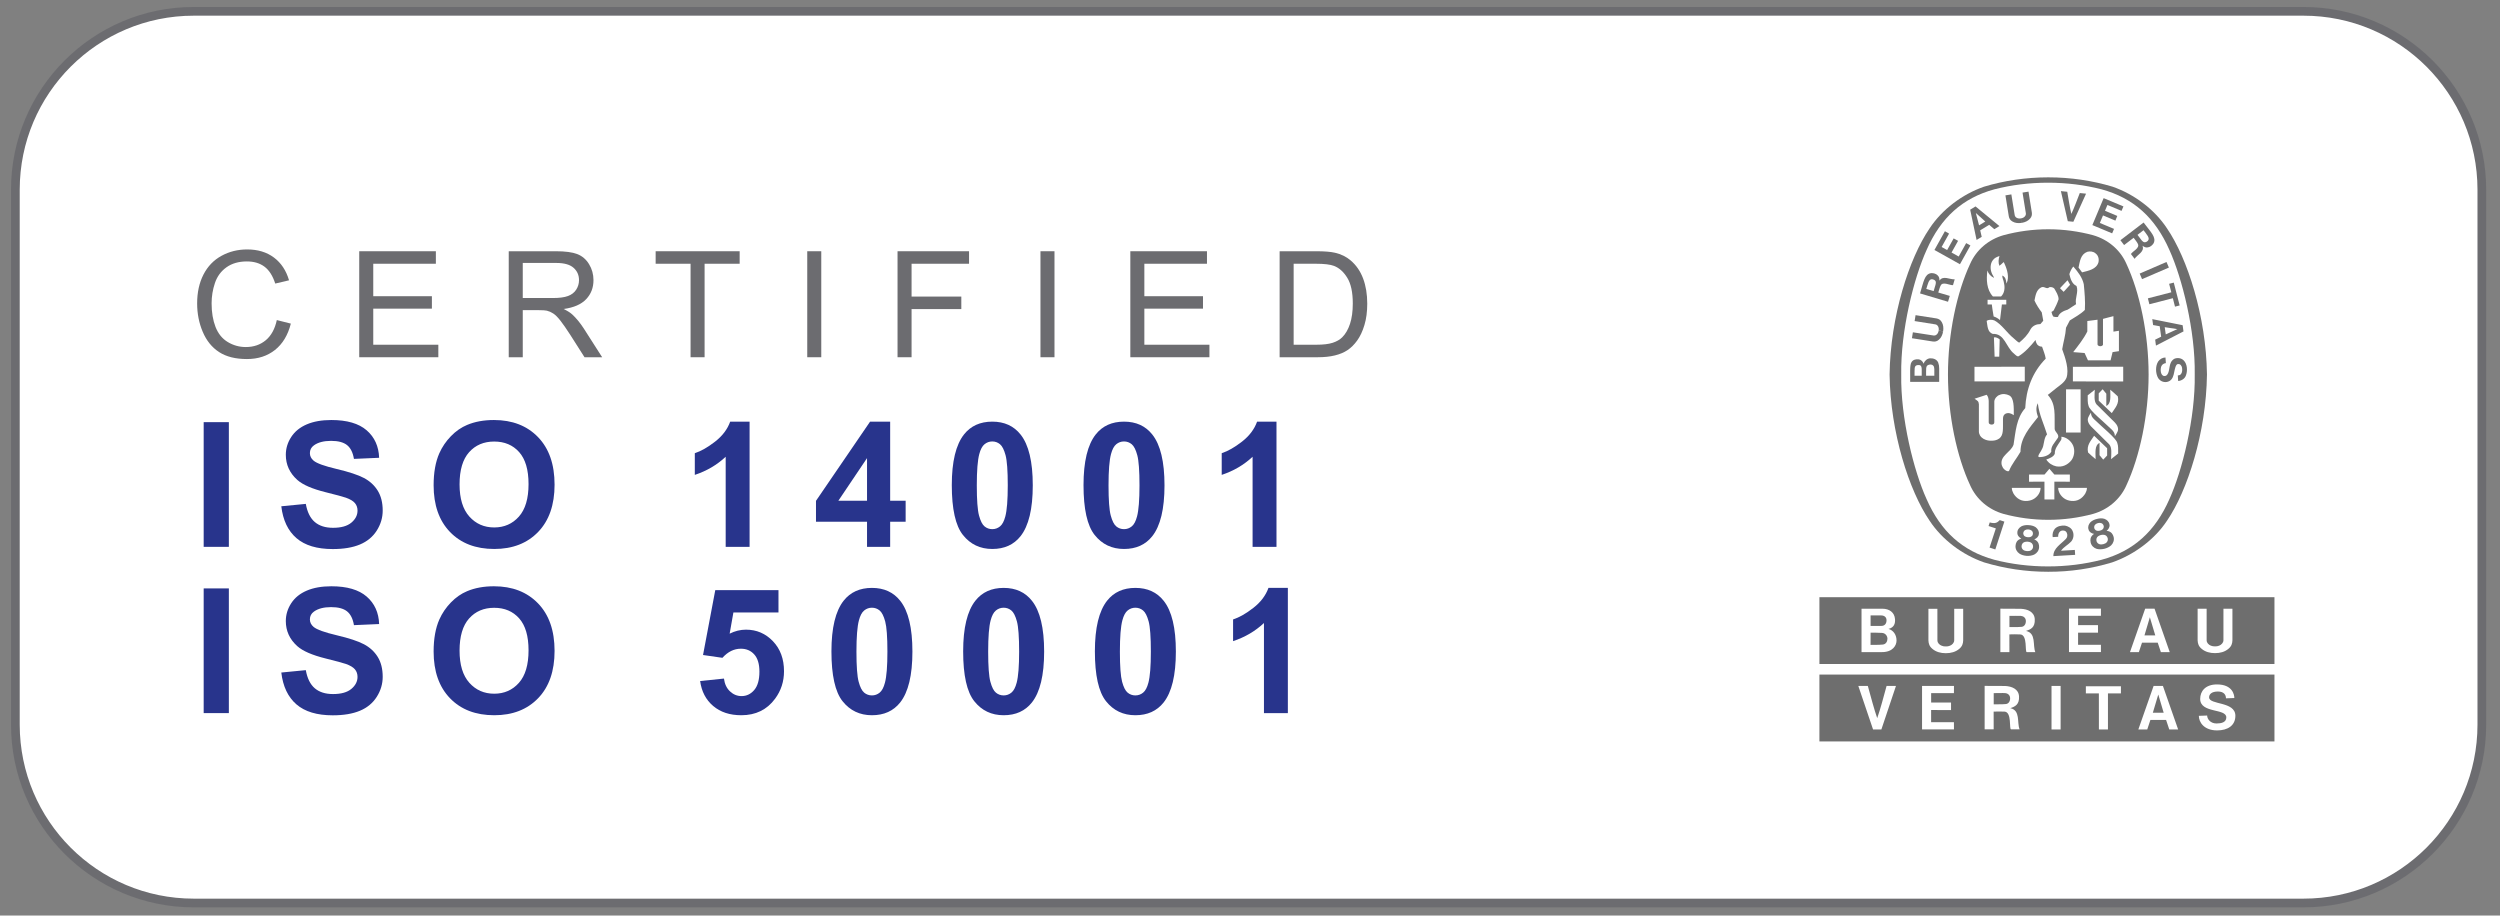 <?xml version="1.0" encoding="UTF-8" standalone="no"?>
<!DOCTYPE svg PUBLIC "-//W3C//DTD SVG 1.1//EN" "http://www.w3.org/Graphics/SVG/1.1/DTD/svg11.dtd">
<svg width="100%" height="100%" viewBox="0 0 1196 438" version="1.1" xmlns="http://www.w3.org/2000/svg" xmlns:xlink="http://www.w3.org/1999/xlink" xml:space="preserve" xmlns:serif="http://www.serif.com/" style="fill-rule:evenodd;clip-rule:evenodd;stroke-linecap:round;stroke-linejoin:round;stroke-miterlimit:1.5;">
    <rect x="0" y="0" width="1196" height="438" fill="#808080" stroke="none"/>
    <g transform="matrix(0.5,0,0,0.5,-114.149,-110.211)">
        <path d="M2602.92,401.895L2602.92,913.783C2602.92,1007.96 2526.46,1084.41 2432.29,1084.41L413.634,1084.41C319.461,1084.41 243.005,1007.96 243.005,913.783L243.005,401.895C243.005,307.722 319.461,231.266 413.634,231.266L2432.29,231.266C2526.46,231.266 2602.92,307.722 2602.92,401.895Z" style="fill:white;stroke:rgb(108,108,112);stroke-width:8.33px;"/>
    </g>
    <g transform="matrix(0.506,0,0,0.506,675.659,17.375)">
        <g transform="matrix(4.07,0,0,4.07,384.883,133.333)">
            <path d="M38.234,2.171C38.407,2.111 38.055,2.225 38.234,2.171M38.234,2.171C38.266,2.162 38.202,2.18 38.234,2.171" style="fill:rgb(21,22,22);fill-rule:nonzero;"/>
        </g>
        <g transform="matrix(4.07,0,0,4.07,384.883,133.333)">
            <path d="M53.166,91.624L53.272,91.624C58.259,91.632 63.22,90.899 67.992,89.449C73.04,87.696 77.834,84.172 80.732,79.781C85.51,72.792 89.846,59.282 90.027,45.832L90.027,45.79C89.847,32.34 85.51,18.831 80.731,11.837C77.834,7.451 73.147,3.927 68.1,2.171C63.399,0.75 58.32,0 53.166,0C48.006,0 42.93,0.75 38.234,2.171C33.181,3.927 28.501,7.451 25.607,11.837C20.825,18.831 16.487,32.34 16.3,45.79L16.3,45.832C16.486,59.282 20.825,72.792 25.607,79.782C28.501,84.172 33.181,87.68 38.234,89.439C43.041,90.889 48.034,91.625 53.055,91.624L53.166,91.624" style="fill:rgb(110,110,110);fill-rule:nonzero;"/>
        </g>
        <g transform="matrix(4.07,0,0,4.07,384.883,133.333)">
            <path d="M87.184,45.811C87.349,55.942 84.261,68.241 81.286,74.786C77.989,82.267 72.955,86.815 65.557,88.835C61.579,89.86 57.397,90.38 53.102,90.38C48.812,90.38 44.606,89.86 40.627,88.835C33.237,86.815 28.197,82.267 24.909,74.786C21.926,68.241 18.841,55.942 19.005,45.811C18.841,35.68 21.926,23.382 24.909,16.841C28.197,9.355 33.236,4.81 40.627,2.787C44.607,1.767 48.811,1.245 53.102,1.245C57.397,1.245 61.579,1.766 65.557,2.787C72.955,4.809 77.989,9.355 81.287,16.841C84.261,23.382 87.349,35.68 87.184,45.811" style="fill:white;fill-rule:nonzero;"/>
        </g>
        <g>
            <g transform="matrix(4.07,0,0,4.07,384.883,133.333)">
                <path d="M53.222,12.061C56.762,12.061 60.297,12.557 63.556,13.436C67.029,14.43 69.879,16.821 71.31,20.076C74.42,26.759 76.47,36.366 76.47,45.811C76.47,55.261 74.42,64.865 71.31,71.545C69.879,74.796 67.029,77.196 63.556,78.186C60.186,79.091 56.712,79.552 53.222,79.557L53.112,79.557C49.569,79.557 46.036,79.065 42.775,78.187C39.301,77.197 36.459,74.797 35.022,71.545C31.902,64.865 29.862,55.261 29.862,45.811C29.862,36.366 31.902,26.759 35.022,20.076C36.459,16.821 39.302,14.43 42.775,13.436C46.146,12.529 49.621,12.067 53.111,12.061L53.222,12.061" style="fill:rgb(110,110,110);"/>
            </g>
            <g transform="matrix(4.07,0,0,4.07,384.883,133.333)">
                <path d="M54.347,87.991C54.314,86.137 56.127,85.2 57.269,83.971C57.58,83.676 57.694,83.086 57.474,82.601C57.335,82.295 57.139,82.145 56.882,82.081C56.486,81.991 56.149,82.05 55.892,82.271C55.54,82.602 55.444,83.031 55.462,83.494L54.187,83.569C54.072,82.888 54.252,82.19 54.682,81.65C55.274,81.017 56.164,80.844 57.032,80.9C57.72,81.015 58.527,81.431 58.814,82.154C59.182,82.937 59.057,83.947 58.477,84.609C57.727,85.409 56.75,85.842 56.127,86.742L59.331,86.552C59.36,86.944 59.386,87.332 59.401,87.696L54.347,87.991M42.968,79.975L42.946,80.035L40.86,86.441L39.524,86.004L40.959,81.624L40.98,81.547C40.446,81.36 39.805,81.177 39.29,80.997L39.561,80.164C40.235,80.342 40.929,80.457 41.518,79.969C41.733,79.799 41.77,79.755 41.886,79.627L42.968,79.975M66.732,84.786C66.564,84.982 66.259,85.136 65.932,85.215C65.6,85.296 65.262,85.306 65.022,85.206C64.713,85.097 64.473,84.847 64.377,84.534C64.251,84.092 64.377,83.631 64.747,83.367C64.917,83.257 65.149,83.149 65.399,83.077C65.657,83.025 65.92,83.01 66.106,83.037C66.567,83.091 66.892,83.442 66.982,83.887C67.045,84.187 66.967,84.527 66.732,84.787L66.732,84.786ZM63.932,81.697C63.769,81.421 63.769,80.951 64.059,80.675C64.22,80.499 64.461,80.376 64.72,80.312C64.969,80.241 65.234,80.245 65.48,80.325C65.856,80.439 66.07,80.854 66.062,81.175C66.057,81.402 65.959,81.617 65.79,81.769C65.607,81.922 65.389,82.027 65.155,82.076C64.927,82.139 64.687,82.147 64.455,82.099C64.233,82.042 64.045,81.896 63.932,81.697ZM68.342,83.525C68.172,82.895 67.82,82.389 67.117,82.186L66.711,82.099C67.13,81.804 67.516,81.205 67.377,80.629C67.279,79.97 66.802,79.551 66.202,79.325C65.677,79.16 65.064,79.19 64.482,79.346C63.892,79.479 63.345,79.74 62.946,80.129C62.527,80.609 62.299,81.197 62.525,81.829C62.666,82.405 63.284,82.751 63.787,82.82L63.471,83.085C62.937,83.597 62.871,84.204 63.012,84.841C63.167,85.55 63.739,86.106 64.432,86.311C64.95,86.441 65.579,86.431 66.192,86.286C66.807,86.134 67.367,85.854 67.766,85.486C68.284,84.98 68.53,84.23 68.341,83.525M49.121,86.654C48.902,86.791 48.565,86.851 48.226,86.826C47.889,86.81 47.566,86.706 47.364,86.552C47.1,86.351 46.948,86.036 46.954,85.705C46.962,85.256 47.221,84.852 47.655,84.712C47.884,84.647 48.122,84.62 48.36,84.632C48.619,84.652 48.877,84.714 49.049,84.795C49.469,84.989 49.676,85.42 49.63,85.876C49.591,86.2 49.403,86.488 49.121,86.654ZM47.367,82.874C47.299,82.562 47.44,82.112 47.797,81.934C47.995,81.816 48.271,81.769 48.53,81.789C48.796,81.804 49.061,81.882 49.251,82.024C49.582,82.24 49.664,82.706 49.557,83.01C49.484,83.25 49.314,83.395 49.119,83.499C48.897,83.585 48.659,83.62 48.422,83.599C48.186,83.593 47.954,83.528 47.749,83.411C47.553,83.293 47.414,83.098 47.367,82.874ZM51.03,85.932C51.059,85.282 50.875,84.692 50.265,84.29L49.905,84.085C50.386,83.932 50.931,83.479 50.97,82.881C51.076,82.219 50.742,81.677 50.242,81.28C49.787,80.97 49.2,80.819 48.594,80.789C47.992,80.741 47.386,80.827 46.899,81.079C46.35,81.412 45.955,81.911 45.98,82.577C45.949,83.17 46.435,83.689 46.899,83.901L46.514,84.062C45.847,84.386 45.604,84.947 45.556,85.6C45.492,86.326 45.872,87.022 46.474,87.421C46.922,87.711 47.531,87.886 48.164,87.932C48.786,87.966 49.411,87.86 49.901,87.626C50.546,87.301 51.001,86.659 51.03,85.932M81.184,20.96L74.946,23.646L74.393,22.353L80.623,19.66L81.183,20.96M57.696,10.186L56.094,3.2L57.572,3.348C57.867,5.078 58.172,7.038 58.522,8.496C59.16,7.136 59.849,5.278 60.482,3.648L61.94,3.793L58.989,10.318L57.696,10.188M31.181,14.18L29.668,16.891L28.388,16.18L30.121,13.07L29.149,12.517L26.721,16.872L32.644,20.184L35.074,15.825L34.091,15.276L32.35,18.395L30.691,17.464L32.211,14.752L31.181,14.18M26.692,46.09L24.797,46.091L24.785,46.091C24.817,44.585 24.584,43.696 25.481,43.522C25.794,43.437 26.179,43.472 26.412,43.706C26.797,44.077 26.679,44.694 26.692,46.09ZM23.764,46.091L22.096,46.091C22.146,44.541 21.894,43.706 22.845,43.606C23.409,43.564 23.559,43.687 23.689,44.031C23.796,44.376 23.764,44.745 23.764,46.091ZM27.591,43.02C27.27,42.287 26.482,41.997 25.674,42.037C24.99,42.124 24.472,42.585 24.179,43.29C24.077,42.877 23.689,42.362 23.037,42.281C22.357,42.197 21.704,42.382 21.379,42.96C20.93,43.531 21.126,46.055 21.081,47.51L27.819,47.504L27.821,47.012C27.781,44.332 27.939,44.006 27.591,43.02M81.237,24.731L82.317,24.452L83.684,29.757L82.599,30.037L82.1,28.075L76.649,29.481L76.301,28.107L81.744,26.702L81.237,24.732M46.977,10.574C46.217,10.704 45.442,10.627 44.82,10.249C44.28,9.932 44.086,9.53 43.989,9.035L43.209,4.187L44.586,3.962L45.37,8.812C45.449,9.209 45.802,9.454 46.17,9.529C46.371,9.576 46.596,9.575 46.814,9.535M46.994,10.571C47.747,10.456 48.457,10.141 48.936,9.581C49.347,9.117 49.407,8.671 49.344,8.175L48.57,3.319L47.184,3.541L47.964,8.392C48.009,8.759 47.755,9.135 47.43,9.322C47.243,9.437 47.032,9.509 46.814,9.534M80.452,36.487L80.216,34.807L83.145,35.254L83.152,35.254L83.147,35.256L83.159,35.256L83.145,35.256L80.452,36.487ZM84.372,34.349L77.322,32.935L77.515,34.309L79.051,34.589L79.385,37.016L77.994,37.706L78.177,39.086L84.575,35.792L84.371,34.349M83.351,46.006L83.477,45.985L83.632,45.946L83.742,45.901C84.192,45.659 84.299,45.064 84.27,44.581C84.257,44.091 84.105,43.594 83.647,43.409C83.407,43.346 83.107,43.326 82.947,43.572C82.177,44.706 82.71,47.109 80.737,47.526C79.875,47.675 79.12,47.295 78.674,46.607C78.064,45.52 78.014,43.81 78.714,42.747C79.135,42.197 79.704,41.857 80.39,41.85L80.479,43.151C80.054,43.209 79.637,43.424 79.445,43.844C79.162,44.522 79.226,45.602 79.729,46.001C79.915,46.209 80.33,46.18 80.56,46.06C81.346,45.497 81.186,44.094 81.581,43.151C81.71,42.754 82.084,42.35 82.451,42.146C83.147,41.849 84.039,41.956 84.599,42.507C85.502,43.36 85.541,45.031 85.126,46.045C84.89,46.75 84.122,47.26 83.337,47.305L83.252,46.009L83.352,46.006M28.735,35.771C28.618,36.525 28.311,37.241 27.754,37.717C27.29,38.132 26.848,38.194 26.348,38.134L21.491,37.372L21.709,35.995L26.558,36.746C26.961,36.795 27.298,36.535 27.486,36.217C27.603,36.037 27.669,35.82 27.7,35.601" style="fill:rgb(110,110,110);"/>
            </g>
            <g transform="matrix(4.07,0,0,4.07,384.883,133.333)">
                <path d="M28.735,35.757C28.861,34.997 28.788,34.22 28.403,33.602C28.09,33.064 27.685,32.87 27.185,32.769L22.335,32.015L22.115,33.389L26.971,34.16C27.335,34.215 27.613,34.587 27.688,34.947C27.738,35.155 27.738,35.377 27.7,35.601M37.087,11.149L36.337,8.288L36.332,8.276L36.337,8.28L36.335,8.268L36.341,8.285L38.534,10.265L37.087,11.149ZM36.262,6.756L35.022,7.513L36.509,14.543L37.702,13.826L37.35,12.305L39.441,11.03L40.632,12.044L41.817,11.32L36.262,6.756M69.196,8.965L66.34,7.765L66.902,6.414L70.182,7.789L70.622,6.754L66.024,4.83L63.401,11.09L68.002,13.012L68.439,11.974L65.145,10.595L65.876,8.845L68.754,10.055L69.196,8.965M26.535,26.426L24.829,25.925C25.206,24.769 25.372,23.6 26.185,23.666C26.516,23.723 26.741,23.811 26.931,24.049C27.249,24.439 26.841,25.309 26.535,26.426ZM27.884,23.998C27.881,23.534 27.856,23.148 27.471,22.776C27.101,22.389 26.507,22.213 25.926,22.254C24.415,22.483 24.216,24.216 23.375,26.965L29.875,28.903L30.284,27.543L27.711,26.781L27.61,26.754C27.781,26.124 28.037,25.333 28.16,25.16C28.625,24.089 30.347,25.14 31.029,25.041L31.426,23.693C30.27,23.755 28.712,22.719 27.884,23.998M76.322,14.711C76.085,14.944 75.886,15.07 75.577,15.082C75.065,15.109 74.607,14.269 73.889,13.362L75.292,12.284C76.015,13.265 76.857,14.09 76.322,14.711ZM75.305,10.495L69.921,14.606L70.776,15.73L72.904,14.109L72.997,14.044C73.394,14.551 73.892,15.22 73.952,15.422C74.55,16.432 72.675,17.199 72.366,17.814L73.216,18.927C73.846,17.947 75.602,17.305 75.051,15.885C75.431,16.161 75.76,16.367 76.289,16.269C76.822,16.195 77.312,15.821 77.624,15.324C78.32,13.965 77.039,12.784 75.305,10.495M0,113.056L105.706,113.056L105.706,97.527L0,97.527L0,113.056Z" style="fill:rgb(110,110,110);"/>
            </g>
        </g>
        <g transform="matrix(4.07,0,0,4.07,384.883,133.333)">
            <path d="M58.231,24.955C57.738,24.126 58.141,24.865 57.63,23.9M47.705,44L47.705,47.396L36.019,47.405L36.019,44.006L47.705,44M45.06,73.414C44.816,72.877 44.717,72.69 44.696,72.135C47.139,72.135 48.789,72.135 51.38,72.139C51.364,73.066 50.84,73.974 49.996,74.575C49.07,75.247 47.53,75.405 46.504,74.83C45.912,74.545 45.382,73.974 45.06,73.414" style="fill:white;fill-rule:nonzero;"/>
        </g>
        <g transform="matrix(4.07,0,0,4.07,384.883,133.333)">
            <path d="M52.275,70.699L48.691,70.702L48.691,69.04L52.29,69.04L53.419,67.704C53.969,68.344 54.013,68.391 54.583,69.04L58.175,69.04L58.175,70.702L54.576,70.699L54.576,74.829L52.275,74.829L52.275,70.699M52.701,65.547C53.434,65.302 54.476,64.88 54.681,64.169C54.626,63.061 55.389,62.174 55.955,61.29C56.244,60.909 56.28,60.677 56.196,60.26C57.34,60.31 58.496,61.264 58.942,62.329C59.397,63.419 59.22,64.844 58.515,65.752C57.636,66.82 56.416,67.386 54.994,67.13C54.1,66.932 53.216,66.386 52.701,65.547M44.074,50.649C43.439,50.332 42.576,50.2 41.862,50.541C41.29,50.695 40.684,51.375 40.627,52.054C40.591,54.074 40.661,54.696 40.627,56.919C40.591,57.269 40.411,57.434 39.971,57.434C39.6,57.417 39.321,57.232 39.327,56.91L39.327,51.949C39.294,51.42 39.209,50.909 38.845,50.509L36.272,51.35L36.042,51.429C36.692,51.914 36.99,51.929 37.046,52.727L37.044,59.077L37.08,59.419L37.172,59.636L37.249,59.841L37.334,60C37.76,60.681 38.475,60.951 38.977,61.08C39.201,61.147 39.587,61.179 39.805,61.181C40.475,61.182 41.104,61.142 41.784,60.666C42.841,59.835 42.609,58.385 42.64,56.28C42.646,55.686 42.684,55.359 43.056,55.019C43.36,54.786 43.79,54.712 44.181,54.795C44.63,54.919 44.702,54.956 45.151,55.25C45.164,53.432 45.221,51.189 44.074,50.649M67.924,58.612C66.045,56.77 62.795,54.2 62.532,53.109C62.25,52.377 62.34,51.492 62.322,50.644C62.87,50.219 63.312,49.847 63.966,49.335C63.919,50.635 63.739,51.955 64.365,52.727C65.795,54.152 67.23,55.573 68.669,56.989C69.184,57.544 69.591,58.336 69.256,59.069C69.085,59.446 68.878,59.805 68.637,60.141C68.637,59.429 68.331,59.016 67.924,58.612M57.292,49.25C58.726,49.23 59.186,49.269 60.674,49.242L60.674,59.277L57.282,59.277L57.292,49.25" style="fill:white;fill-rule:nonzero;"/>
        </g>
        <g transform="matrix(4.07,0,0,4.07,384.883,133.333)">
            <path d="M64.882,50.181C65.244,49.786 65.37,49.641 65.792,49.229L66.646,50.255L66.646,53.109C67.852,52.522 67.556,50.81 67.556,49.329C68.274,49.916 68.635,50.241 69.316,50.887C69.701,52.597 68.677,53.565 67.912,54.765L64.882,51.869L64.882,50.18M67.639,42.509L68.1,40.597L69.575,40.377L69.575,35.64C69,35.727 68.768,35.787 68.299,35.841L68.299,32.247C67.525,32.406 66.696,32.686 65.873,32.877L65.873,38.842C65.865,39.128 65.41,39.225 65.313,39.222L65.19,39.222C64.895,39.222 64.603,39.018 64.603,38.818L64.603,33.072L62.233,33.376L62.233,35.798C61.395,37.5 60.156,39.046 58.953,40.598C60.235,40.692 60.326,40.692 61.6,40.808L62.384,42.51L67.639,42.51M40.684,41.33C40.642,39.764 40.576,38.736 40.54,37.189C41.027,37.059 41.501,37.364 41.875,37.644C41.817,39.615 41.817,39.592 41.774,41.661L40.69,41.661L40.684,41.33M40.471,32.316C40.212,30.771 40.187,30.66 40.045,29.525L39.061,29.525L39.061,28.442C40.76,28.437 41.704,28.445 43.407,28.445L43.41,29.525L42.39,29.525L41.95,33.165C41.523,32.779 41.019,32.49 40.471,32.316M40.295,27.664C38.838,26.106 38.739,23.769 39.019,21.659L39.021,21.651C39.286,22.431 39.78,22.991 40.564,23.362C40.474,22.946 40.109,22.57 39.991,22.134C39.651,21.275 39.684,20.054 40.241,19.309C40.636,18.721 41.205,18.479 41.83,18.281C41.59,18.989 41.518,19.829 41.808,20.544C42.218,20.235 42.238,20.214 42.554,19.906C42.671,19.792 42.728,19.757 42.829,19.679C43.41,20.917 44.064,22.617 43.681,24.061L43.446,24.679C43.353,23.662 43.186,23.175 42.504,22.807C42.414,23.399 42.794,23.822 42.88,24.594C43.16,25.79 42.94,26.972 42.203,27.664L40.295,27.664M58.231,24.955L56.729,26.599C56.323,26.21 56.29,26.174 55.886,25.749C56.66,24.94 56.735,24.855 57.63,23.9M60.194,20.958C60.497,19.533 60.661,17.888 62.226,17.298C62.816,17.128 63.62,17.201 64.121,17.645C64.792,18.133 64.987,18.954 64.826,19.719C64.356,21.373 62.51,21.681 61.012,22.073L60.194,20.958M70.569,44L70.569,47.422L58.882,47.405L58.882,44.006L70.57,44" style="fill:white;fill-rule:nonzero;"/>
        </g>
        <g transform="matrix(4.07,0,0,4.07,384.883,133.333)">
            <path d="M42.347,66.819C41.874,64.662 44.479,63.889 45.097,62.096C45.581,59.099 45.727,55.942 47.811,53.609C48.015,49.207 49.44,45.314 52.569,42.115C52.422,41.121 52.015,40.26 51.717,39.336C51.307,39.32 51.03,39.241 50.66,38.911C50.387,38.527 50.277,38.241 50.207,37.777C49.117,39.129 47.767,40.64 46.282,41.551C46.012,41.705 45.666,41.382 45.17,40.921C43.346,39.481 43.04,36.226 40.262,36.367C39.002,35.945 39.062,34.459 38.852,33.347C39.32,33.005 40.082,33.021 40.642,33.24C42.376,34.167 43.534,36.121 45.17,37.429C45.606,37.777 46.001,38.235 46.404,38.404C47.48,37.479 48.337,36.684 49.07,35.256C49.572,34.441 50.41,34.091 51.337,34.081L51.997,33.304L51.647,31.361C50.98,30.514 50.413,29.593 49.955,28.617C50.192,27.505 50.337,26.207 51.465,25.592C52.201,25.135 52.801,26.177 53.406,25.517C53.847,25.427 54.23,25.547 54.536,25.799C54.994,26.594 55.532,27.385 55.564,28.309C55.282,29.207 54.859,30.042 54.432,30.881C54.337,31.066 54.079,31.126 53.904,31.262C54.009,31.642 54.1,32.062 54.362,32.362C54.695,32.434 55.015,32.492 55.415,32.42C55.741,31.437 56.799,30.996 57.681,30.731L59.617,29.469C59.307,27.999 60.25,26.706 59.727,25.245C58.617,24.72 58.301,23.474 58.064,22.49C58.24,21.884 58.54,21.234 58.979,20.715L59.042,20.791C60.102,22.02 61.072,23.289 61.41,24.816C61.599,26.766 61.789,28.766 61.662,30.805C60.614,31.847 59.352,32.466 58.165,33.24L57.282,34.931C57.179,36.676 56.666,38.247 56.397,39.937C57.15,41.98 58.041,44.699 57.387,46.587C56.879,47.714 55.822,48.329 55.037,48.955L53.051,50.541C55.045,52.735 54.562,55.224 54.647,58.404C54.627,59.171 56.002,59.81 55.27,60.687C54.656,61.667 53.702,62.464 53.861,63.752C53.25,64.779 51.796,64.997 51.102,64.989C51.097,64.989 51.092,64.989 51.087,64.989C50.951,64.989 50.84,64.878 50.84,64.742C50.84,64.741 50.84,64.74 50.84,64.739C50.985,64.211 51.395,63.797 51.611,63.297C52.321,62.212 51.996,60.714 52.877,59.705C52.154,57.341 51.057,55.151 50.757,52.63L50.737,52.467C50.145,53.627 50.472,54.764 50.782,55.679C48.829,58.142 46.709,60.511 46.709,63.752C45.871,65.237 44.684,66.59 44.064,68.16C43.859,68.424 43.467,68.196 43.23,68.057C42.671,67.69 42.544,67.327 42.347,66.819M63.799,56.185C65.677,58.027 68.927,60.6 69.19,61.689C69.469,62.426 69.382,63.301 69.395,64.157C68.852,64.587 68.404,64.954 67.75,65.461C67.797,64.164 67.982,62.841 67.355,62.071C65.822,60.551 64.434,59.166 63.051,57.81C62.539,57.256 62.127,56.462 62.464,55.73C62.624,55.377 62.844,54.977 63.081,54.66C63.081,55.374 63.395,55.781 63.799,56.185" style="fill:white;fill-rule:nonzero;"/>
        </g>
        <g transform="matrix(4.07,0,0,4.07,384.883,133.333)">
            <path d="M66.836,64.617C66.475,65.015 66.349,65.161 65.927,65.577L65.072,64.55L65.072,61.689C63.872,62.28 64.159,63.985 64.159,65.465C63.553,64.972 62.968,64.454 62.406,63.912C62.02,62.205 63.04,61.235 63.812,60.034L66.836,62.932L66.836,64.617M61.78,73.414C62.03,72.877 62.121,72.69 62.147,72.135C59.697,72.135 58.057,72.135 55.467,72.139C55.479,73.066 56.007,73.974 56.847,74.575C57.769,75.247 59.314,75.405 60.337,74.83C60.93,74.545 61.451,73.974 61.78,73.414" style="fill:white;fill-rule:nonzero;"/>
        </g>
        <g transform="matrix(4.07,0,0,4.07,384.883,133.333)">
            <path d="M29.364,108.969C29.694,108.987 30.025,108.931 30.312,108.805C30.836,108.614 31.302,108.114 31.312,107.569L31.315,100.232L33.396,100.232L33.396,107.569C33.371,108.322 33.179,108.957 32.467,109.545C31.637,110.255 30.511,110.545 29.377,110.54L29.349,110.54C28.21,110.545 27.089,110.255 26.261,109.545C25.544,108.957 25.354,108.322 25.321,107.569L25.321,100.232L27.402,100.232L27.409,107.569C27.426,108.169 27.885,108.614 28.411,108.805C28.697,108.931 29.032,108.987 29.364,108.969M64.711,104.025L60.092,104.021L60.092,101.85L65.392,101.846L65.395,100.176L57.975,100.176L57.975,110.272L65.395,110.272L65.391,108.594L60.085,108.594L60.086,105.772L64.716,105.772L64.711,104.025M91.902,108.957C92.234,108.967 92.565,108.912 92.852,108.794C93.372,108.594 93.842,108.1 93.852,107.554L93.855,100.214L95.941,100.214L95.941,107.554C95.909,108.306 95.719,108.944 95.002,109.526C94.174,110.24 93.05,110.529 91.912,110.522L91.885,110.522C90.752,110.529 89.626,110.24 88.795,109.526C88.084,108.944 87.889,108.306 87.857,107.554L87.857,100.214L89.949,100.214L89.949,107.554C89.965,108.154 90.43,108.594 90.945,108.794C91.237,108.912 91.566,108.966 91.902,108.957M9.781,100.209C11.806,100.214 12.984,100.209 14.657,100.209C16.212,100.209 17.437,101.051 17.555,102.592C17.661,103.66 17.326,104.582 16.047,104.902C17.179,105.217 17.909,106.252 17.915,107.592C17.92,108.735 17.032,110.286 14.552,110.286L9.782,110.286L9.782,100.21" style="fill:white;fill-rule:nonzero;"/>
        </g>
        <g transform="matrix(4.07,0,0,4.07,384.883,133.333)">
            <path d="M11.887,105.771C12.631,105.771 13.557,105.765 14.552,105.826C15.336,105.876 15.802,106.549 15.802,107.177C15.802,107.805 15.462,108.445 14.739,108.53C14.027,108.614 13.955,108.587 11.879,108.614L11.887,105.79M11.885,101.765L14.331,101.765C14.999,101.765 15.589,102.11 15.589,102.886C15.589,103.702 15.144,104.199 14.407,104.199L11.887,104.199L11.885,101.765" style="fill:rgb(110,110,110);fill-rule:nonzero;"/>
        </g>
        <g transform="matrix(4.07,0,0,4.07,384.883,133.333)">
            <rect x="0" y="115.504" width="105.706" height="15.533" style="fill:rgb(110,110,110);fill-rule:nonzero;"/>
        </g>
        <g transform="matrix(4.07,0,0,4.07,384.883,133.333)">
            <path d="M75.506,106.411L76.759,102.194L76.759,102.175L76.761,102.187L76.761,102.175L76.761,102.194L78.02,106.411L75.506,106.411ZM77.849,100.196L75.675,100.196L72.141,110.29L74.207,110.29L74.939,108.087L78.587,108.087L79.319,110.29L81.379,110.29L77.849,100.196M46.974,104.416C46.371,104.471 46.076,104.477 44.139,104.474L44.139,101.871C45.13,101.891 46.207,101.824 46.801,101.871C47.404,101.929 47.951,102.33 47.957,103.072C47.957,103.814 47.572,104.356 46.974,104.416ZM47.995,105.371C49.032,105.032 50.141,104.582 50.024,102.624C49.919,100.927 48.365,100.301 46.804,100.226C45.072,100.226 43.964,100.214 42.032,100.2L42.032,110.29L44.136,110.29L44.127,106.172C45.091,106.159 45.699,106.119 46.669,106.182C48.4,106.285 47.689,110.287 48.169,110.29L50.15,110.29C49.509,108.694 50.4,105.886 47.995,105.371M12.46,128.25L9.037,118.15L11.247,118.147C11.945,120.669 12.691,123.519 13.424,125.63C14.161,123.519 14.912,120.669 15.601,118.15L17.782,118.147L14.394,128.25L12.46,128.25M30.574,122L25.954,121.997L25.954,119.82L31.247,119.816L31.257,118.145L23.84,118.145L23.84,128.247L31.254,128.247L31.247,126.569L25.947,126.569L25.947,123.741L30.574,123.746L30.574,122M53.917,128.25L56.029,128.25L56.029,118.147L53.917,118.147L53.917,128.25ZM61.894,119.872L61.894,118.224L70.039,118.224L70.039,119.872L67.026,119.872L67.026,128.25L64.924,128.25L64.915,119.872L61.894,119.872M77.451,124.372L78.714,120.147L78.714,120.129L78.717,120.141L78.719,120.129L78.719,120.147L79.97,124.372L77.451,124.372ZM79.795,118.15L77.629,118.15L74.087,128.25L76.157,128.25L76.885,126.046L80.532,126.046L81.265,128.25L83.331,128.25L79.795,118.15M43.315,122.35C42.715,122.414 42.415,122.421 40.489,122.415L40.489,119.814C41.474,119.829 42.558,119.759 43.151,119.814C43.749,119.86 44.296,120.265 44.303,121.012C44.309,121.754 43.91,122.29 43.315,122.35ZM44.343,123.306C45.376,122.969 46.489,122.52 46.369,120.561C46.266,118.865 44.713,118.239 43.155,118.155C41.416,118.155 40.308,118.145 38.38,118.134L38.38,128.221L40.48,128.221L40.471,124.11C41.435,124.101 42.04,124.057 43.013,124.112C44.741,124.22 44.036,128.222 44.51,128.222L46.498,128.222C45.85,126.627 46.748,123.827 44.343,123.306M88.139,125.091C88.139,126.559 89.32,128.476 92.386,128.476C94.87,128.476 96.626,127.332 96.626,125.077C96.626,121.674 90.521,122.607 90.521,120.791C90.521,120.087 91.096,119.442 92.579,119.442C93.944,119.442 94.442,120.2 94.442,121.024L96.386,120.952C96.386,120.307 96.055,117.795 92.351,117.795C89.684,117.795 88.449,119.346 88.449,121.159C88.449,124.562 94.521,123.305 94.521,125.45C94.521,126.635 93.315,126.865 92.231,126.865C90.825,126.865 90.07,125.822 90.07,125.02L88.139,125.091" style="fill:white;fill-rule:nonzero;"/>
        </g>
    </g>
    <g transform="matrix(4.167,0,0,4.167,-108.773,-143.895)">
        <path d="M57.884,71.278L59.494,71.685C59.157,73.008 58.55,74.016 57.672,74.711C56.795,75.405 55.723,75.753 54.456,75.753C53.144,75.753 52.078,75.486 51.256,74.951C50.434,74.417 49.809,73.644 49.38,72.631C48.951,71.619 48.737,70.531 48.737,69.369C48.737,68.102 48.979,66.997 49.463,66.053C49.947,65.11 50.636,64.393 51.53,63.903C52.424,63.413 53.407,63.169 54.481,63.169C55.698,63.169 56.722,63.478 57.552,64.098C58.382,64.718 58.96,65.59 59.287,66.713L57.702,67.087C57.419,66.201 57.01,65.556 56.473,65.152C55.936,64.748 55.261,64.546 54.448,64.546C53.512,64.546 52.731,64.771 52.103,65.219C51.475,65.667 51.033,66.269 50.779,67.024C50.524,67.78 50.397,68.559 50.397,69.361C50.397,70.396 50.548,71.299 50.849,72.071C51.151,72.843 51.62,73.42 52.256,73.802C52.893,74.184 53.582,74.375 54.323,74.375C55.225,74.375 55.989,74.114 56.614,73.594C57.239,73.074 57.663,72.302 57.884,71.278Z" style="fill:rgb(108,108,112);"/>
        <path d="M67.346,75.545L67.346,63.376L76.144,63.376L76.144,64.812L68.956,64.812L68.956,68.539L75.688,68.539L75.688,69.967L68.956,69.967L68.956,74.109L76.427,74.109L76.427,75.545L67.346,75.545Z" style="fill:rgb(108,108,112);"/>
        <path d="M84.51,75.545L84.51,63.376L89.906,63.376C90.99,63.376 91.815,63.485 92.379,63.704C92.944,63.923 93.395,64.309 93.732,64.862C94.07,65.415 94.239,66.027 94.239,66.696C94.239,67.56 93.959,68.287 93.4,68.879C92.841,69.472 91.978,69.848 90.81,70.008C91.237,70.213 91.56,70.415 91.782,70.614C92.252,71.046 92.697,71.586 93.118,72.233L95.235,75.545L93.209,75.545L91.599,73.013C91.129,72.283 90.741,71.724 90.437,71.337C90.133,70.949 89.86,70.678 89.619,70.523C89.379,70.368 89.134,70.26 88.885,70.199C88.702,70.161 88.403,70.141 87.988,70.141L86.12,70.141L86.12,75.545L84.51,75.545ZM86.12,68.747L89.582,68.747C90.318,68.747 90.893,68.671 91.308,68.518C91.723,68.366 92.039,68.123 92.255,67.788C92.471,67.453 92.578,67.089 92.578,66.696C92.578,66.121 92.37,65.648 91.952,65.277C91.534,64.906 90.874,64.721 89.972,64.721L86.12,64.721L86.12,68.747Z" style="fill:rgb(108,108,112);"/>
        <path d="M105.385,75.545L105.385,64.812L101.376,64.812L101.376,63.376L111.021,63.376L111.021,64.812L106.995,64.812L106.995,75.545L105.385,75.545Z" style="fill:rgb(108,108,112);"/>
        <rect x="118.781" y="63.376" width="1.61" height="12.169" style="fill:rgb(108,108,112);"/>
        <path d="M129.147,75.545L129.147,63.376L137.357,63.376L137.357,64.812L130.758,64.812L130.758,68.581L136.469,68.581L136.469,70.017L130.758,70.017L130.758,75.545L129.147,75.545Z" style="fill:rgb(108,108,112);"/>
        <rect x="145.556" y="63.376" width="1.61" height="12.169" style="fill:rgb(108,108,112);"/>
        <path d="M155.873,75.545L155.873,63.376L164.672,63.376L164.672,64.812L157.483,64.812L157.483,68.539L164.215,68.539L164.215,69.967L157.483,69.967L157.483,74.109L164.954,74.109L164.954,75.545L155.873,75.545Z" style="fill:rgb(108,108,112);"/>
        <path d="M173.013,75.545L173.013,63.376L177.204,63.376C178.151,63.376 178.873,63.434 179.371,63.55C180.068,63.711 180.663,64.001 181.156,64.422C181.798,64.964 182.278,65.657 182.596,66.501C182.914,67.345 183.073,68.309 183.073,69.394C183.073,70.318 182.965,71.137 182.749,71.851C182.534,72.565 182.257,73.156 181.919,73.623C181.582,74.091 181.212,74.459 180.811,74.727C180.41,74.996 179.926,75.199 179.358,75.337C178.791,75.476 178.14,75.545 177.404,75.545L173.013,75.545ZM174.623,74.109L177.221,74.109C178.023,74.109 178.653,74.034 179.109,73.885C179.566,73.735 179.93,73.525 180.201,73.254C180.583,72.872 180.88,72.359 181.093,71.714C181.306,71.069 181.413,70.288 181.413,69.369C181.413,68.096 181.204,67.118 180.786,66.435C180.368,65.751 179.861,65.294 179.263,65.061C178.831,64.895 178.137,64.812 177.18,64.812L174.623,64.812L174.623,74.109Z" style="fill:rgb(108,108,112);"/>
    </g>
    <g transform="matrix(4.167,0,0,4.167,-108.773,-143.895)">
        <rect x="49.487" y="82.998" width="2.891" height="14.316" style="fill:rgb(40,52,140);fill-rule:nonzero;"/>
        <path d="M58.399,92.656L61.212,92.382C61.381,93.326 61.724,94.02 62.242,94.462C62.76,94.905 63.458,95.127 64.337,95.127C65.268,95.127 65.969,94.93 66.441,94.536C66.913,94.142 67.149,93.681 67.149,93.154C67.149,92.815 67.05,92.527 66.851,92.29C66.653,92.052 66.306,91.845 65.811,91.669C65.473,91.552 64.701,91.344 63.497,91.044C61.947,90.66 60.86,90.188 60.235,89.628C59.356,88.841 58.917,87.88 58.917,86.748C58.917,86.018 59.124,85.336 59.537,84.702C59.95,84.067 60.546,83.584 61.324,83.252C62.102,82.919 63.041,82.753 64.141,82.753C65.938,82.753 67.291,83.147 68.199,83.935C69.107,84.723 69.584,85.774 69.63,87.089L66.739,87.216C66.615,86.481 66.35,85.952 65.943,85.629C65.536,85.307 64.926,85.146 64.112,85.146C63.272,85.146 62.615,85.319 62.14,85.664C61.834,85.885 61.681,86.181 61.681,86.552C61.681,86.891 61.824,87.181 62.11,87.421C62.475,87.727 63.36,88.046 64.766,88.378C66.173,88.71 67.213,89.054 67.887,89.409C68.56,89.764 69.088,90.249 69.469,90.864C69.849,91.479 70.04,92.239 70.04,93.144C70.04,93.964 69.812,94.733 69.356,95.449C68.901,96.165 68.256,96.697 67.423,97.045C66.589,97.394 65.551,97.568 64.308,97.568C62.498,97.568 61.108,97.15 60.138,96.313C59.168,95.476 58.588,94.257 58.399,92.656Z" style="fill:rgb(40,52,140);fill-rule:nonzero;"/>
        <path d="M75.886,90.244C75.886,88.785 76.104,87.561 76.54,86.572C76.865,85.843 77.31,85.188 77.873,84.609C78.436,84.029 79.053,83.6 79.724,83.32C80.615,82.942 81.644,82.753 82.809,82.753C84.919,82.753 86.607,83.408 87.873,84.716C89.139,86.025 89.772,87.845 89.772,90.175C89.772,92.487 89.144,94.295 87.888,95.6C86.631,96.905 84.951,97.558 82.849,97.558C80.72,97.558 79.027,96.909 77.77,95.61C76.514,94.311 75.886,92.522 75.886,90.244ZM78.864,90.146C78.864,91.767 79.238,92.996 79.987,93.833C80.736,94.669 81.686,95.087 82.839,95.087C83.991,95.087 84.937,94.672 85.676,93.842C86.415,93.012 86.784,91.767 86.784,90.107C86.784,88.466 86.424,87.242 85.705,86.435C84.986,85.628 84.03,85.224 82.839,85.224C81.647,85.224 80.687,85.633 79.958,86.45C79.229,87.267 78.864,88.499 78.864,90.146Z" style="fill:rgb(40,52,140);fill-rule:nonzero;"/>
        <path d="M112.161,97.314L109.417,97.314L109.417,86.972C108.414,87.91 107.233,88.603 105.872,89.052L105.872,86.562C106.588,86.328 107.366,85.883 108.206,85.229C109.046,84.575 109.622,83.811 109.935,82.939L112.161,82.939L112.161,97.314Z" style="fill:rgb(40,52,140);fill-rule:nonzero;"/>
        <path d="M125.644,97.314L125.644,94.433L119.784,94.433L119.784,92.031L125.995,82.939L128.3,82.939L128.3,92.021L130.077,92.021L130.077,94.433L128.3,94.433L128.3,97.314L125.644,97.314ZM125.644,92.021L125.644,87.128L122.353,92.021L125.644,92.021Z" style="fill:rgb(40,52,140);fill-rule:nonzero;"/>
        <path d="M140.024,82.939C141.411,82.939 142.495,83.434 143.276,84.423C144.207,85.595 144.673,87.539 144.673,90.253C144.673,92.962 144.204,94.908 143.267,96.093C142.492,97.07 141.411,97.558 140.024,97.558C138.631,97.558 137.508,97.023 136.655,95.952C135.802,94.881 135.376,92.972 135.376,90.224C135.376,87.529 135.845,85.589 136.782,84.404C137.557,83.427 138.638,82.939 140.024,82.939ZM140.024,85.214C139.692,85.214 139.396,85.32 139.136,85.532C138.875,85.743 138.673,86.123 138.53,86.669C138.341,87.379 138.247,88.574 138.247,90.253C138.247,91.933 138.332,93.087 138.501,93.715C138.67,94.344 138.883,94.762 139.141,94.97C139.398,95.179 139.692,95.283 140.024,95.283C140.356,95.283 140.653,95.177 140.913,94.965C141.173,94.754 141.375,94.375 141.519,93.828C141.707,93.125 141.802,91.933 141.802,90.253C141.802,88.574 141.717,87.42 141.548,86.792C141.379,86.163 141.165,85.743 140.908,85.532C140.651,85.32 140.356,85.214 140.024,85.214Z" style="fill:rgb(40,52,140);fill-rule:nonzero;"/>
        <path d="M155.147,82.939C156.534,82.939 157.618,83.434 158.399,84.423C159.33,85.595 159.796,87.539 159.796,90.253C159.796,92.962 159.327,94.908 158.39,96.093C157.615,97.07 156.534,97.558 155.147,97.558C153.754,97.558 152.631,97.023 151.778,95.952C150.925,94.881 150.499,92.972 150.499,90.224C150.499,87.529 150.968,85.589 151.905,84.404C152.68,83.427 153.761,82.939 155.147,82.939ZM155.147,85.214C154.815,85.214 154.519,85.32 154.259,85.532C153.998,85.743 153.797,86.123 153.653,86.669C153.464,87.379 153.37,88.574 153.37,90.253C153.37,91.933 153.455,93.087 153.624,93.715C153.793,94.344 154.006,94.762 154.264,94.97C154.521,95.179 154.815,95.283 155.147,95.283C155.479,95.283 155.776,95.177 156.036,94.965C156.297,94.754 156.498,94.375 156.642,93.828C156.83,93.125 156.925,91.933 156.925,90.253C156.925,88.574 156.84,87.42 156.671,86.792C156.502,86.163 156.288,85.743 156.031,85.532C155.774,85.32 155.479,85.214 155.147,85.214Z" style="fill:rgb(40,52,140);fill-rule:nonzero;"/>
        <path d="M172.653,97.314L169.909,97.314L169.909,86.972C168.907,87.91 167.725,88.603 166.364,89.052L166.364,86.562C167.08,86.328 167.858,85.883 168.698,85.229C169.538,84.575 170.114,83.811 170.427,82.939L172.653,82.939L172.653,97.314Z" style="fill:rgb(40,52,140);fill-rule:nonzero;"/>
    </g>
    <g transform="matrix(4.167,0,0,4.167,-108.773,-159.949)">
        <rect x="49.487" y="105.938" width="2.891" height="14.316" style="fill:rgb(40,52,140);fill-rule:nonzero;"/>
        <path d="M58.399,115.596L61.212,115.322C61.381,116.266 61.724,116.96 62.242,117.402C62.76,117.845 63.458,118.067 64.337,118.067C65.268,118.067 65.969,117.87 66.441,117.476C66.913,117.082 67.149,116.621 67.149,116.094C67.149,115.755 67.05,115.467 66.851,115.23C66.653,114.992 66.306,114.785 65.811,114.609C65.473,114.492 64.701,114.284 63.497,113.984C61.947,113.6 60.86,113.128 60.235,112.568C59.356,111.781 58.917,110.82 58.917,109.688C58.917,108.958 59.124,108.276 59.537,107.642C59.95,107.007 60.546,106.524 61.324,106.192C62.102,105.859 63.041,105.693 64.141,105.693C65.938,105.693 67.291,106.087 68.199,106.875C69.107,107.663 69.584,108.714 69.63,110.029L66.739,110.156C66.615,109.421 66.35,108.892 65.943,108.569C65.536,108.247 64.926,108.086 64.112,108.086C63.272,108.086 62.615,108.259 62.14,108.604C61.834,108.825 61.681,109.121 61.681,109.492C61.681,109.831 61.824,110.121 62.11,110.361C62.475,110.667 63.36,110.986 64.766,111.318C66.173,111.65 67.213,111.994 67.887,112.349C68.56,112.704 69.088,113.189 69.469,113.804C69.849,114.419 70.04,115.179 70.04,116.084C70.04,116.904 69.812,117.673 69.356,118.389C68.901,119.105 68.256,119.637 67.423,119.985C66.589,120.334 65.551,120.508 64.307,120.508C62.498,120.508 61.108,120.09 60.138,119.253C59.168,118.416 58.588,117.197 58.399,115.596Z" style="fill:rgb(40,52,140);fill-rule:nonzero;"/>
        <path d="M75.886,113.184C75.886,111.725 76.104,110.501 76.54,109.512C76.865,108.783 77.31,108.128 77.873,107.549C78.436,106.969 79.053,106.54 79.724,106.26C80.615,105.882 81.644,105.693 82.809,105.693C84.919,105.693 86.607,106.348 87.873,107.656C89.139,108.965 89.772,110.785 89.772,113.115C89.772,115.427 89.144,117.235 87.888,118.54C86.631,119.845 84.951,120.498 82.849,120.498C80.72,120.498 79.027,119.849 77.77,118.55C76.514,117.251 75.886,115.462 75.886,113.184ZM78.864,113.086C78.864,114.707 79.238,115.936 79.987,116.773C80.736,117.609 81.686,118.027 82.839,118.027C83.991,118.027 84.937,117.612 85.676,116.782C86.415,115.952 86.784,114.707 86.784,113.047C86.784,111.406 86.424,110.182 85.705,109.375C84.986,108.568 84.03,108.164 82.839,108.164C81.647,108.164 80.687,108.573 79.958,109.39C79.229,110.207 78.864,111.439 78.864,113.086Z" style="fill:rgb(40,52,140);fill-rule:nonzero;"/>
        <path d="M106.484,116.572L109.218,116.289C109.296,116.908 109.527,117.398 109.911,117.759C110.296,118.12 110.738,118.301 111.24,118.301C111.812,118.301 112.297,118.068 112.695,117.603C113.092,117.137 113.29,116.436 113.29,115.498C113.29,114.619 113.093,113.96 112.699,113.521C112.306,113.081 111.793,112.861 111.161,112.861C110.374,112.861 109.667,113.21 109.042,113.906L106.816,113.584L108.222,106.133L115.478,106.133L115.478,108.701L110.302,108.701L109.872,111.133C110.484,110.827 111.109,110.674 111.747,110.674C112.965,110.674 113.997,111.117 114.843,112.002C115.689,112.887 116.113,114.037 116.113,115.449C116.113,116.628 115.771,117.679 115.087,118.604C114.156,119.867 112.864,120.498 111.21,120.498C109.889,120.498 108.811,120.143 107.978,119.434C107.144,118.724 106.646,117.77 106.484,116.572Z" style="fill:rgb(40,52,140);fill-rule:nonzero;"/>
        <path d="M126.206,105.879C127.593,105.879 128.677,106.374 129.458,107.363C130.389,108.535 130.855,110.479 130.855,113.193C130.855,115.902 130.386,117.848 129.449,119.033C128.674,120.01 127.593,120.498 126.206,120.498C124.813,120.498 123.69,119.963 122.837,118.892C121.984,117.821 121.558,115.912 121.558,113.164C121.558,110.469 122.027,108.529 122.964,107.344C123.739,106.367 124.82,105.879 126.206,105.879ZM126.206,108.154C125.874,108.154 125.578,108.26 125.318,108.472C125.057,108.683 124.855,109.063 124.712,109.609C124.523,110.319 124.429,111.514 124.429,113.193C124.429,114.873 124.514,116.027 124.683,116.655C124.852,117.284 125.065,117.702 125.323,117.91C125.58,118.119 125.874,118.223 126.206,118.223C126.538,118.223 126.835,118.117 127.095,117.905C127.355,117.694 127.557,117.315 127.7,116.768C127.889,116.065 127.984,114.873 127.984,113.193C127.984,111.514 127.899,110.36 127.73,109.732C127.56,109.103 127.347,108.683 127.09,108.472C126.833,108.26 126.538,108.154 126.206,108.154Z" style="fill:rgb(40,52,140);fill-rule:nonzero;"/>
        <path d="M141.329,105.879C142.716,105.879 143.8,106.374 144.581,107.363C145.512,108.535 145.978,110.479 145.978,113.193C145.978,115.902 145.509,117.848 144.572,119.033C143.797,120.01 142.716,120.498 141.329,120.498C139.936,120.498 138.813,119.963 137.96,118.892C137.107,117.821 136.681,115.912 136.681,113.164C136.681,110.469 137.15,108.529 138.087,107.344C138.862,106.367 139.943,105.879 141.329,105.879ZM141.329,108.154C140.997,108.154 140.701,108.26 140.441,108.472C140.18,108.683 139.978,109.063 139.835,109.609C139.646,110.319 139.552,111.514 139.552,113.193C139.552,114.873 139.637,116.027 139.806,116.655C139.975,117.284 140.188,117.702 140.446,117.91C140.703,118.119 140.997,118.223 141.329,118.223C141.661,118.223 141.958,118.117 142.218,117.905C142.478,117.694 142.68,117.315 142.824,116.768C143.012,116.065 143.107,114.873 143.107,113.193C143.107,111.514 143.022,110.36 142.853,109.732C142.684,109.103 142.47,108.683 142.213,108.472C141.956,108.26 141.661,108.154 141.329,108.154Z" style="fill:rgb(40,52,140);fill-rule:nonzero;"/>
        <path d="M156.452,105.879C157.839,105.879 158.923,106.374 159.704,107.363C160.635,108.535 161.101,110.479 161.101,113.193C161.101,115.902 160.632,117.848 159.695,119.033C158.92,120.01 157.839,120.498 156.452,120.498C155.059,120.498 153.936,119.963 153.083,118.892C152.23,117.821 151.804,115.912 151.804,113.164C151.804,110.469 152.273,108.529 153.21,107.344C153.985,106.367 155.066,105.879 156.452,105.879ZM156.452,108.154C156.12,108.154 155.824,108.26 155.564,108.472C155.303,108.683 155.102,109.063 154.958,109.609C154.769,110.319 154.675,111.514 154.675,113.193C154.675,114.873 154.76,116.027 154.929,116.655C155.098,117.284 155.311,117.702 155.569,117.91C155.826,118.119 156.12,118.223 156.452,118.223C156.784,118.223 157.081,118.117 157.341,117.905C157.602,117.694 157.803,117.315 157.947,116.768C158.135,116.065 158.23,114.873 158.23,113.193C158.23,111.514 158.145,110.36 157.976,109.732C157.807,109.103 157.593,108.683 157.336,108.472C157.079,108.26 156.784,108.154 156.452,108.154Z" style="fill:rgb(40,52,140);fill-rule:nonzero;"/>
        <path d="M173.958,120.254L171.214,120.254L171.214,109.912C170.212,110.85 169.03,111.543 167.669,111.992L167.669,109.502C168.385,109.268 169.163,108.823 170.003,108.169C170.843,107.515 171.419,106.751 171.732,105.879L173.958,105.879L173.958,120.254Z" style="fill:rgb(40,52,140);fill-rule:nonzero;"/>
    </g>
</svg>
